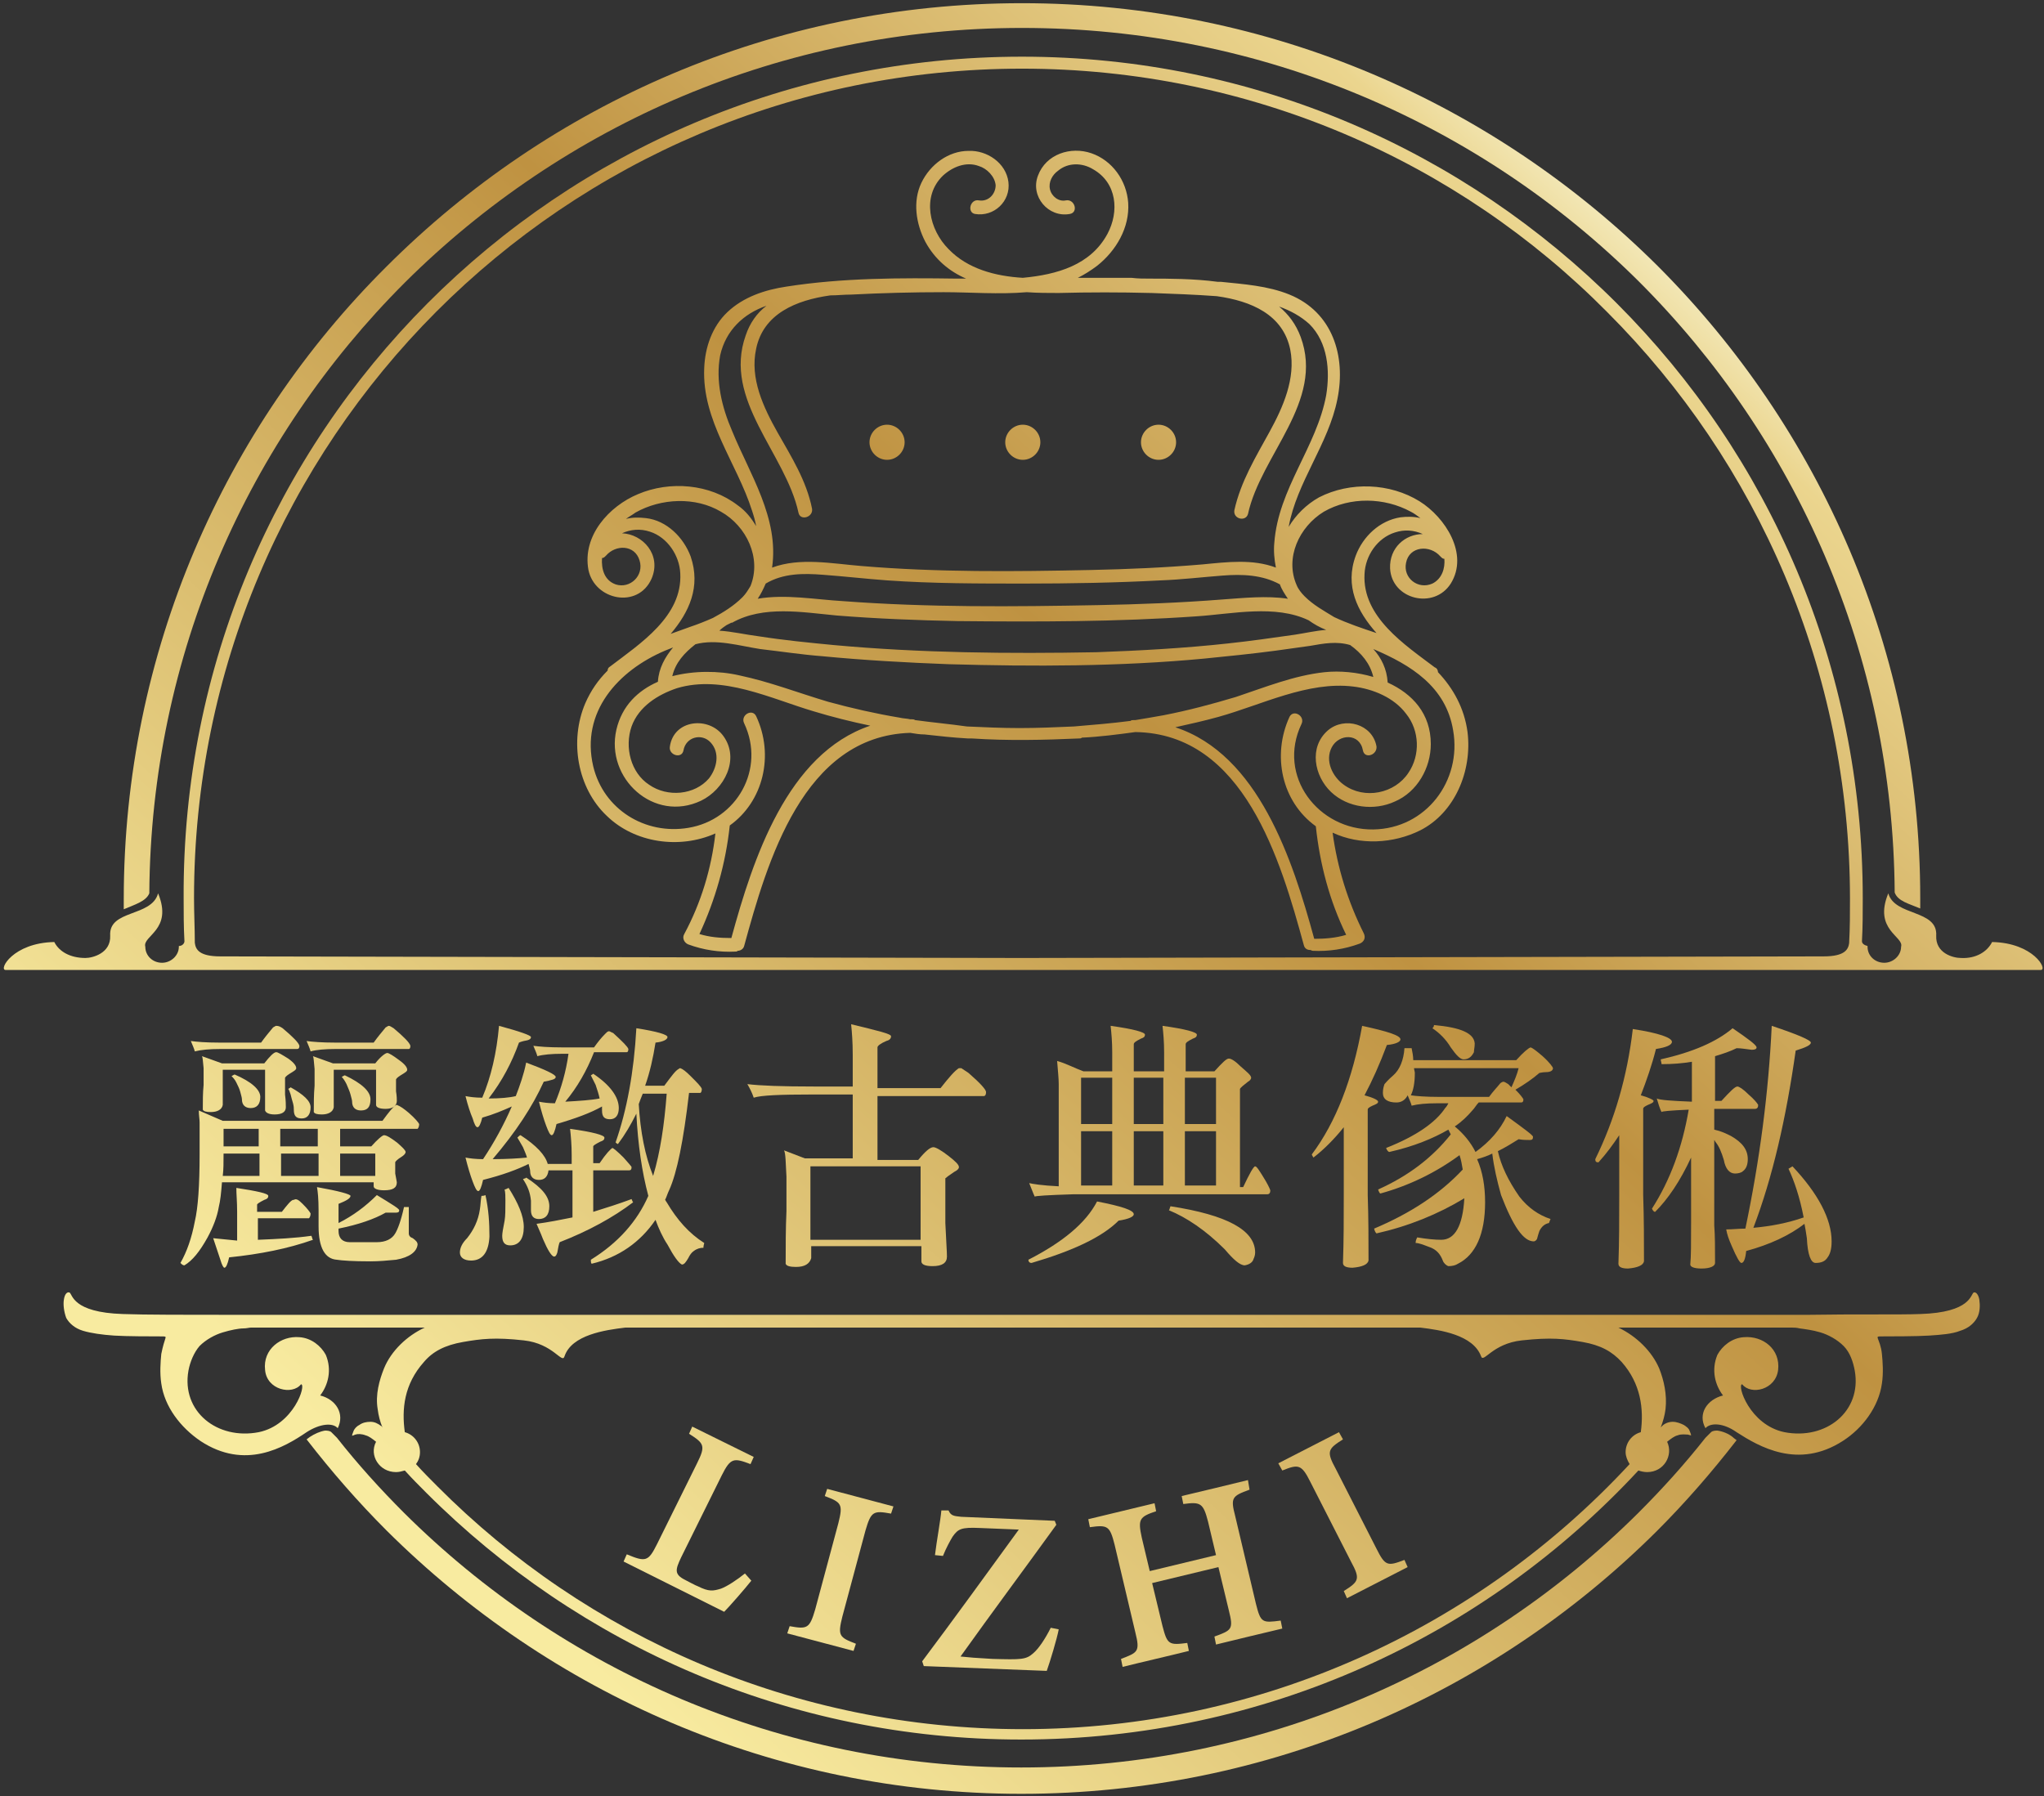 <?xml version="1.0" encoding="utf-8"?>
<!-- Generator: $$$/GeneralStr/196=Adobe Illustrator 27.6.0, SVG Export Plug-In . SVG Version: 6.00 Build 0)  -->
<svg version="1.1" id="圖層_1" xmlns="http://www.w3.org/2000/svg" xmlns:xlink="http://www.w3.org/1999/xlink" x="0px" y="0px"
	 viewBox="0 0 256 225" style="enable-background:new 0 0 256 225;" xml:space="preserve">
<rect x="0" y="0" width="256" height="225" fill="#333333" stroke="none"/>
<style type="text/css">
	.st0{fill:url(#SVGID_1_);}
	.st1{fill:url(#SVGID_00000134939765229642187750000002889241044775884716_);}
	.st2{fill:url(#SVGID_00000163780012781692713870000014397998195652856495_);}
	.st3{fill:url(#SVGID_00000084492683026288952980000015817435331783013512_);}
	.st4{fill:url(#SVGID_00000110458859032033054350000006919590534704560302_);}
	.st5{fill:url(#SVGID_00000055676537253824008970000016175318308362918814_);}
	.st6{fill:url(#SVGID_00000014603385608297949990000004696368018586493089_);}
	.st7{fill:url(#SVGID_00000057845272954302881900000010056168486205614005_);}
	.st8{fill:url(#SVGID_00000114773155591465452010000013515214178465891771_);}
	.st9{fill:url(#SVGID_00000178206251570296706800000002165659540417369995_);}
	.st10{fill:url(#SVGID_00000059281714112780560360000007034928327564130458_);}
	.st11{fill:url(#SVGID_00000103951657948764493960000001483273373512476351_);}
	.st12{fill:url(#SVGID_00000179603765649663483920000008060577299671199397_);}
	.st13{fill:url(#SVGID_00000013883653655667847450000011217775003805260478_);}
	.st14{fill:url(#SVGID_00000140716754435546875820000011358995862441499797_);}
	.st15{fill:url(#SVGID_00000089568577784897124410000013744634426443753867_);}
	.st16{fill:url(#SVGID_00000018213760629188087330000002574669939864179624_);}
</style>
<g>
	<linearGradient id="SVGID_1_" gradientUnits="userSpaceOnUse" x1="208.38" y1="23.595" x2="55.778" y2="192.383">
		<stop  offset="0" style="stop-color:#F9F7D9"/>
		<stop  offset="7.008390e-02" style="stop-color:#EBD58E"/>
		<stop  offset="0.409" style="stop-color:#BF9241"/>
		<stop  offset="1" style="stop-color:#F8EBA0"/>
	</linearGradient>
	<path class="st0" d="M217.5,180.4c-3.1,4-6.4,7.8-10,11.4c-20.4,20.3-48.5,32.9-79.6,32.9S68.8,212,48.4,191.7
		c-3.6-3.6-6.9-7.4-10-11.4c0.1-0.1,0.3-0.2,0.4-0.3c0.6-0.4,1.3-0.7,1.9-0.8c0.2,0,0.6,0,0.8,0.2l0.7,0.7c2.6,3.3,5.4,6.4,8.4,9.4
		c19.8,19.7,47.1,31.9,77.3,31.9c30.2,0,57.5-12.2,77.3-31.9c3-3,5.8-6.1,8.4-9.4l0.7-0.7c0.2-0.2,0.6-0.2,0.8-0.2
		c0.7,0.1,1.4,0.4,1.9,0.8C217.2,180.2,217.4,180.3,217.5,180.4 M128,0.4c31.1,0,59.2,12.6,79.6,32.9c20.3,20.3,32.9,48.3,32.9,79.2
		c0,0.4,0,0.9,0,1.3c-1.4-0.6-2.8-0.9-3.2-2c-0.2-29.9-12.4-56.9-32-76.5C185.5,15.6,158.2,3.5,128,3.5c-30.2,0-57.5,12.2-77.3,31.9
		C31.1,55,18.9,82,18.7,111.9c-0.4,1-1.8,1.4-3.2,2c0-0.4,0-0.9,0-1.3c0-30.9,12.6-59,32.9-79.2C68.8,13,96.9,0.4,128,0.4z"/>
	
		<linearGradient id="SVGID_00000104703345436882109640000017170321560520020654_" gradientUnits="userSpaceOnUse" x1="215.31" y1="29.86" x2="62.707" y2="198.648">
		<stop  offset="0" style="stop-color:#F9F7D9"/>
		<stop  offset="7.008390e-02" style="stop-color:#EBD58E"/>
		<stop  offset="0.409" style="stop-color:#BF9241"/>
		<stop  offset="1" style="stop-color:#F8EBA0"/>
	</linearGradient>
	<path style="fill:url(#SVGID_00000104703345436882109640000017170321560520020654_);" d="M205.2,184.2c0.3,0.1,0.7,0.2,1.1,0.2
		c2.1,0,3.3-2.1,2.5-3.8c0.5-0.4,0.9-0.7,1.3-0.8c0.5-0.2,1-0.1,1.3-0.1c0.3,0.1,0.4,0.1,0.4,0.1c0-0.1-0.1-0.4-0.2-0.6
		c-0.1-0.3-0.4-0.5-0.7-0.7c-0.4-0.2-0.9-0.4-1.4-0.4c-0.5,0-1,0.2-1.3,0.5c-0.1,0.1-0.1,0.1-0.2,0.2c0.3-0.8,0.5-1.5,0.6-2.3
		c0.2-1.8-0.2-3.6-0.8-5.1c-0.9-2.1-2.8-4-5.1-5.1h21.8c0.2,0,0.5,0,0.9,0.1c0.7,0.1,1.6,0.2,2.6,0.5c1,0.3,2.1,0.9,2.9,1.7
		c0.8,0.8,1.2,2,1.4,3.1c0.9,5.1-3.6,8.7-8.8,7.7c-4.4-0.9-6-6-5.3-6c1.1,1.4,4.2,0.7,4.5-1.8c0.3-2.6-1.9-4.3-4.3-4.1
		c-1.5,0.1-2.7,1.1-3.3,2.2c-0.8,1.9-0.3,3.8,0.7,5.1c-2,0.5-3.2,2.3-2.2,4.1c0.6-0.7,2.2-0.7,3.9,0.5c2.8,1.8,7.7,4.7,13.3,1.1
		c2.5-1.6,4.5-4.3,4.9-7.2c0.2-1.3,0.1-2.7,0-3.7c-0.1-1-0.4-1.6-0.5-1.9c-0.1-0.3-0.1-0.3,0.7-0.3c0.8,0,4.2,0,5.7-0.1
		c1.5-0.1,2.9-0.2,3.9-0.6c1-0.3,1.7-0.9,2.1-1.6c0.4-0.7,0.4-1.6,0.3-2.3c-0.1-0.6-0.4-1-0.7-0.9c-0.4,0.2-0.3,2.5-6.7,2.7
		c-2.6,0.1-8.1,0-14.1,0.1H128H29.5c-5.9,0-11.5,0-14.1-0.1c-6.4-0.2-6.3-2.5-6.7-2.7c-0.3-0.1-0.6,0.2-0.7,0.9
		c-0.1,0.6,0,1.5,0.3,2.3c0.4,0.7,1.1,1.3,2.1,1.6c1,0.3,2.4,0.5,3.9,0.6c1.5,0.1,4.8,0.1,5.7,0.1c0.8,0,0.8,0,0.7,0.3
		c-0.1,0.3-0.3,0.9-0.5,1.9c-0.1,1-0.2,2.4,0,3.7c0.4,2.9,2.4,5.5,4.9,7.2c5.6,3.7,10.5,0.8,13.3-1.1c1.7-1.1,3.3-1.2,3.9-0.5
		c0.9-1.8-0.2-3.6-2.2-4.1c1-1.3,1.5-3.2,0.7-5.1c-0.6-1.1-1.8-2.1-3.3-2.2c-2.3-0.2-4.6,1.5-4.3,4.1c0.2,2.5,3.4,3.2,4.5,1.8
		c0.7,0-0.9,5.1-5.3,6c-5.2,1-9.7-2.6-8.8-7.7c0.2-1.1,0.7-2.3,1.4-3.1c0.8-0.8,1.9-1.4,2.9-1.7c1-0.3,2-0.5,2.6-0.5
		c0.4,0,0.7-0.1,0.9-0.1h21.8c-2.2,1-4.2,2.9-5.1,5.1c-0.6,1.5-1.1,3.3-0.8,5.1c0.1,0.8,0.3,1.6,0.6,2.3c-0.1-0.1-0.1-0.2-0.2-0.2
		c-0.4-0.3-0.8-0.5-1.3-0.5c-0.5,0-1,0.1-1.4,0.4c-0.4,0.2-0.6,0.5-0.7,0.7c-0.1,0.3-0.2,0.5-0.2,0.6c0,0.1,0.1,0,0.4-0.1
		c0.3-0.1,0.8-0.1,1.3,0.1c0.4,0.1,0.8,0.4,1.3,0.8c-0.9,1.7,0.4,3.8,2.5,3.8c0.4,0,0.7-0.1,1.1-0.2c0.9,1,1.8,1.9,2.7,2.8
		c19.1,19.1,45.4,30.9,74.5,30.9C158.5,217.9,186,204.9,205.2,184.2 M128,166.3h49.9c2.5,0.3,6.6,0.9,7.6,3.6c0.3,0.9,1.4-1.6,5.1-2
		c3.7-0.4,5.3-0.2,7.6,0.2c2.3,0.4,3.7,1.2,4.9,2.5c2.4,2.7,2.8,5.9,2.4,8.8c-1.1,0.3-1.9,1.3-1.9,2.5c0,0.5,0.2,1,0.5,1.5
		c-18.9,20.4-46,33.2-76,33.2c-28.6,0-54.6-11.6-73.3-30.4c-0.9-0.9-1.8-1.8-2.7-2.8c0.3-0.4,0.5-0.9,0.5-1.5c0-1.2-0.8-2.2-1.9-2.5
		c-0.4-2.9-0.1-6,2.4-8.8c1.1-1.3,2.6-2.1,4.9-2.5c2.3-0.4,4-0.6,7.6-0.2c3.7,0.4,4.8,3,5.1,2c0.9-2.7,5.1-3.3,7.6-3.6H128z
		 M231.6,118.1l0-0.1l0,0c0.1-1.8,0.1-3.6,0.1-5.4c0-28.7-11.6-54.7-30.4-73.5C182.6,20.2,156.6,8.6,128,8.6
		C70.7,8.6,24.3,55.1,24.3,112.5c0,1.9,0.1,3.8,0.1,5.6c0.1,0.8,0.5,1.7,3.2,1.7L128,120l100.4-0.2
		C231.1,119.8,231.5,118.9,231.6,118.1z M128,7.1c29.1,0,55.4,11.8,74.5,30.9c19.1,19.1,30.8,45.4,30.8,74.5c0,1.8,0,3.6-0.1,5.4
		c0,0.3,0.3,0.5,0.7,0.6l0,0.1c0,1.1,0.9,2,2.1,2c1.1,0,2.1-0.9,2.1-2c0.4-1.3-3.5-2.1-1.6-6.7c0.8,2.9,6.2,2,6,5.3
		c-0.1,2.2,2.1,2.8,3.1,2.8c1.9,0.1,3.3-0.8,3.9-2c5.2,0.1,7,3.5,6.1,3.5c-3.4,0-10.9,0-14.3,0h-0.8h-1h-3h-13.8h9.2H128H24.4h9.2
		H19.8h-3h-1h-0.8c-3.4,0-10.9,0-14.3,0c-0.9,0,0.9-3.4,6.1-3.5c0.6,1.2,2,2,3.9,2c0.9,0,3.2-0.6,3.1-2.8c-0.2-3.3,5.2-2.3,6-5.3
		c1.9,4.6-2,5.3-1.6,6.7c0,1.1,0.9,2,2.1,2c1.1,0,2.1-0.9,2.1-2l0-0.1c0.4,0,0.7-0.3,0.7-0.6c-0.1-1.8-0.1-3.6-0.1-5.4
		C22.7,54.3,69.8,7.1,128,7.1z"/>
	<g>
		
			<linearGradient id="SVGID_00000125560449797804122380000003686688004826969529_" gradientUnits="userSpaceOnUse" x1="193.089" y1="9.769" x2="40.486" y2="178.557">
			<stop  offset="0" style="stop-color:#F9F7D9"/>
			<stop  offset="7.008390e-02" style="stop-color:#EBD58E"/>
			<stop  offset="0.409" style="stop-color:#BF9241"/>
			<stop  offset="1" style="stop-color:#F8EBA0"/>
		</linearGradient>
		<path style="fill:url(#SVGID_00000125560449797804122380000003686688004826969529_);" d="M183.8,91.7c-0.4-3-1.8-5.5-3.7-7.5
			c0-0.2-0.1-0.5-0.4-0.6c-3.7-2.8-9.1-6.3-8.8-11.7c0.1-2.3,1.6-4.5,3.8-5.2c1.2-0.4,2.4-0.3,3.5,0.2c-2.2,0-4.2,1.7-4.1,4.3
			c0.2,3.9,5.5,5.2,7.6,1.9c2.3-3.7-0.7-8.3-3.9-10.3c-3.7-2.3-8.7-2.5-12.6-0.5c-1.6,0.9-2.9,2.2-3.8,3.7c1-5.6,5-10.4,6.1-16
			c1.1-5.4-0.6-10.9-6-13.1c-2.7-1.1-5.7-1.3-8.6-1.6c-0.1,0-0.3,0-0.4,0c-3-0.4-6.1-0.4-8.5-0.4c0,0,0,0,0,0c-0.8,0-1.5,0-2.3-0.1
			c-2.2,0-4.4,0-6.7,0c0.8-0.4,1.6-0.9,2.4-1.5c2.4-1.9,4.1-4.8,3.9-7.9c-0.2-2.8-2-5.3-4.6-6.2c-2.6-0.9-5.7,0.1-6.7,2.8
			c-1,2.6,1.3,5.3,4,4.8c1.1-0.2,0.6-1.9-0.5-1.7c-0.9,0.2-1.8-0.5-2-1.4c-0.2-0.9,0.3-1.8,1-2.3c1.3-1.1,3.1-1,4.4-0.2
			c3,1.7,3.3,5.3,1.8,8.1c-2.1,3.9-6.3,5.1-10.6,5.5c-3.4-0.2-6.9-1.1-9.3-3.6c-2.4-2.4-3.4-6.6-0.7-9.2c1.2-1.1,2.9-1.8,4.5-1.2
			c1,0.3,2,1.3,2.1,2.4c0,1.1-0.9,2.1-2.1,1.9c-1.1-0.2-1.5,1.5-0.5,1.7c2.4,0.4,4.5-1.6,4.2-4c-0.3-2.4-2.7-4-5-3.9
			c-2.5,0-4.8,1.7-5.9,4c-1.1,2.3-0.7,5.1,0.5,7.4c1.2,2.2,3,3.7,5.1,4.6c-0.4,0-0.8,0-1.2,0c-7-0.1-14.3-0.1-21.3,1
			c-2.7,0.4-5.4,1.3-7.4,3.2c-1.9,1.8-2.8,4.4-2.9,7c-0.3,6.6,4.1,11.9,6,17.9c0.2,0.6,0.4,1.3,0.5,1.9c-0.6-1-1.3-1.9-2.3-2.6
			c-3.5-2.7-8.5-3.1-12.5-1.4c-3.6,1.5-7,5.2-6.2,9.5c0.8,3.8,6.2,4.9,7.9,1.1c1.3-3-1.1-5.6-3.7-5.7c1.1-0.5,2.3-0.6,3.5-0.2
			c2.2,0.7,3.7,3,3.8,5.2c0.3,5.4-5,8.8-8.8,11.7c-0.2,0.1-0.3,0.3-0.3,0.5c-1.2,1.2-2.1,2.5-2.8,4.1c-2,4.7-1,10.6,2.7,14.1
			c3.5,3.4,9.1,4.2,13.6,2.2c-0.5,4.4-1.8,8.7-3.9,12.6c-0.3,0.5,0,1.1,0.5,1.3c1.9,0.7,3.9,1,5.9,0.9c0.1,0,0.2,0,0.3-0.1
			c0.3,0,0.7-0.2,0.8-0.6c2.9-10.6,7.4-26.3,20.8-26.7c0.6,0.1,1.2,0.2,1.8,0.2c1.8,0.2,3.6,0.4,5.4,0.5c0,0,0,0,0.1,0
			c0.1,0,0.3,0,0.4,0c4.5,0.3,9,0.2,13.5,0c0.1,0,0.2,0,0.3-0.1c2.2-0.1,4.5-0.4,6.7-0.7c13.6,0.2,18.2,16.1,21.1,26.7
			c0.1,0.4,0.4,0.6,0.8,0.6c0.1,0,0.2,0.1,0.3,0.1c2,0.1,4-0.2,5.9-0.9c0.5-0.2,0.8-0.7,0.5-1.3c-2-4-3.3-8.2-3.9-12.6
			c3.4,1.6,7.6,1.4,11-0.3C182.2,101.8,184.4,96.6,183.8,91.7z M179.4,73.1c-1.8,0.8-3.7-0.7-3.3-2.6c0.4-2.1,3-2.3,4.3-0.8
			c0.2,0.2,0.3,0.3,0.5,0.3C181,71.2,180.6,72.5,179.4,73.1z M165.8,64.1c3.3-1.9,7.6-1.8,10.9,0c0.4,0.2,0.8,0.5,1.2,0.8
			c-0.8-0.2-1.7-0.2-2.5-0.1c-2.6,0.4-4.7,2.4-5.6,4.8c-1.4,3.8,0.2,7,2.6,9.7c-1.8-0.6-3.6-1.2-5.3-2c-1.3-0.8-2.6-1.5-3.7-2.6
			c-0.4-0.4-0.8-0.9-1-1.4C160.9,69.9,162.7,66,165.8,64.1z M161.3,75c-2.7-0.4-5.5-0.1-8.3,0.1c-5.1,0.4-10.3,0.6-15.5,0.7
			c-10.6,0.2-21.3,0.3-31.9-0.5c-3.5-0.2-7.2-0.9-10.7-0.3c0.4-0.6,0.7-1.2,1-1.9c2.2-1.3,4.7-1.3,7.2-1.1c2.7,0.2,5.3,0.5,8,0.7
			c5.7,0.4,11.5,0.4,17.2,0.4c5.7,0,11.4-0.1,17.1-0.4c2.6-0.1,5.1-0.4,7.7-0.6c2.5-0.2,5-0.1,7.2,1.1
			C160.5,73.8,160.9,74.4,161.3,75z M91,78.3c0.2-0.1,0.4-0.2,0.6-0.3c0,0,0.1,0,0.1,0c3.9-2.2,8.8-1.3,13.1-0.9
			c5,0.4,10.1,0.6,15.1,0.7c10,0.1,20,0.1,30-0.6c4.5-0.3,9.8-1.5,14,0.5c0.7,0.5,1.4,0.9,2.2,1.2c-1.3,0.1-2.6,0.4-3.9,0.6
			c-2.8,0.4-5.6,0.8-8.4,1.1c-5.5,0.6-11,0.9-16.5,1.1c-11,0.2-22,0.1-32.9-0.9c-3.1-0.3-6.2-0.6-9.4-1.1c-1.6-0.2-3.3-0.6-4.9-0.7
			C90.4,78.7,90.7,78.5,91,78.3z M91.7,54c-1.3-3-2.1-6.3-1.5-9.5c0.7-3.1,2.9-5.2,5.8-6.2c-1.2,0.9-2.1,2.2-2.6,3.7
			c-2.9,8.1,5,14.8,6.6,22.2c0.2,1.1,1.9,0.6,1.7-0.5c-0.7-3.5-2.6-6.5-4.3-9.5c-1.8-3.2-3.5-6.8-2.7-10.5c0.9-4.4,5-6.1,9.3-6.7
			c0.9,0,1.7-0.1,2.6-0.1c3.9-0.2,7.7-0.3,11.6-0.3c3.3,0,6.9,0.3,10.4,0c1.4,0.1,2.7,0.1,4,0.1c3.8-0.1,7.7-0.1,11.5,0c0,0,0,0,0,0
			c0,0,0.1,0,0.1,0c2.7,0.1,5.5,0.2,8.2,0.4c4.3,0.6,8.3,2.3,9.2,6.7c0.7,3.6-0.9,7.2-2.6,10.3c-1.7,3.1-3.6,6.2-4.4,9.8
			c-0.2,1.1,1.4,1.5,1.7,0.5c1.6-7.4,9.6-14.1,6.6-22.2c-0.6-1.6-1.5-2.8-2.7-3.8c1.4,0.5,2.7,1.2,3.8,2.2c2.3,2.3,2.6,5.8,2.1,8.9
			c-1.2,6.5-6,11.7-6.5,18.5c-0.1,1,0,2.1,0.2,3.1c-2.9-1.1-6.1-0.7-9.2-0.4c-4.7,0.4-9.3,0.6-14,0.7c-9.6,0.2-19.2,0.3-28.7-0.5
			c-3.7-0.3-7.7-1.1-11.2,0.2C97.6,64.9,93.9,59.4,91.7,54z M80.1,70.2c0.6,1.9-1.2,3.6-3,3c-1.4-0.5-1.8-1.9-1.7-3.3
			c0.2,0,0.3-0.1,0.5-0.3C77.1,68.2,79.5,68.2,80.1,70.2z M86.5,69.7c-0.9-2.4-3-4.5-5.6-4.8c-0.9-0.1-1.7-0.1-2.5,0.1
			c0.4-0.3,0.8-0.5,1.2-0.8c3.2-1.8,7.5-2,10.7-0.1c3.2,1.8,5.1,5.8,3.7,9.3c-0.3,0.5-0.6,1-1,1.4c-1.1,1.1-2.4,1.9-3.7,2.6
			c-0.9,0.4-1.9,0.8-2.8,1.1c-0.8,0.3-1.7,0.6-2.5,0.9C86.3,76.7,87.8,73.5,86.5,69.7z M91.6,117.5c-1.4,0-2.7-0.1-4-0.5
			c2-4.3,3.3-8.9,3.8-13.6c4.2-3,5.6-8.8,3.3-13.7c-0.5-1-2-0.1-1.5,0.9c2.7,5.7-0.9,12.1-7,13.1c-5.4,0.9-10.6-2.3-11.9-7.7
			c-1.6-6.8,3.1-12,9-14.5c0.3-0.1,0.7-0.3,1-0.4c-1,1.2-1.8,2.6-1.9,4.3c-2.5,1.1-4.5,3-5.2,6c-1.4,6.1,4.7,11.7,10.6,8.9
			c2.9-1.4,4.9-5.2,2.8-8.1c-1.8-2.5-6.2-2.1-6.7,1.3c-0.2,1.1,1.5,1.6,1.7,0.5c0.3-1.7,2.3-2.2,3.4-1c1.2,1.3,0.8,3.2-0.2,4.5
			c-1.8,2.1-5.2,2.4-7.5,0.8c-2.3-1.5-3.1-4.7-2.2-7.3c0.9-2.5,3.3-4,5.7-4.8c5.7-1.7,11.7,1.3,17.1,2.9c2.3,0.7,4.7,1.3,7.1,1.8
			C98.6,94.4,94.3,107.6,91.6,117.5z M114.6,90.2c-0.1-0.1-0.3-0.1-0.4-0.1c-0.1,0-0.1,0-0.2,0c-0.4-0.1-0.9-0.1-1.3-0.2
			c-3-0.5-6.1-1.2-9-2c-3.7-1.1-7.3-2.5-11.1-3.3C90,84,86.9,84,84.2,84.7c0.4-1.7,1.5-2.9,2.9-4c0,0,0,0,0,0
			c2.6-0.7,5.5,0.2,8.1,0.6c2.6,0.3,5.2,0.7,7.8,0.9c5.2,0.5,10.5,0.8,15.8,1c10.6,0.3,21.4,0.3,32-0.7c3-0.3,6-0.6,9-1
			c1.4-0.2,2.9-0.4,4.3-0.6c1.7-0.3,3.3-0.6,5-0.1c0,0,0,0,0,0c1.4,1,2.5,2.3,2.9,4c-2-0.6-4.2-0.8-6.1-0.6
			c-3.8,0.4-7.5,1.9-11.1,3.1c-3,0.9-6,1.7-9.1,2.3c-1.1,0.2-2.3,0.4-3.5,0.6c-0.1,0-0.1,0-0.2,0c-0.2,0-0.3,0-0.4,0.1
			c-2.3,0.3-4.7,0.5-7.1,0.7c-2.3,0.1-4.5,0.2-6.8,0.2c-2.2,0-4.4-0.1-6.6-0.2C119,90.7,116.8,90.5,114.6,90.2z M172,103.9
			c-6.9,0.1-12.1-6.7-9-13.2c0.5-1-1-1.9-1.5-0.9c-2.2,4.8-1,10.6,3.3,13.7c0.5,4.7,1.7,9.3,3.8,13.6c-1.3,0.4-2.7,0.5-4,0.5
			c-2.7-9.9-7-23.1-17.4-26.5c1.8-0.4,3.6-0.8,5.4-1.3c5.4-1.5,11.2-4.5,16.9-3.8c2.5,0.3,5.1,1.4,6.6,3.4c1.7,2.1,1.8,5.2,0.3,7.4
			c-1.7,2.6-5.5,3.4-8.1,1.5c-1.4-1-2.4-3-1.5-4.7c0.9-1.7,3.5-1.8,3.9,0.4c0.2,1.1,1.8,0.6,1.7-0.5c-0.5-2.8-4-3.8-6.1-2
			c-2.4,2.1-1.7,5.7,0.4,7.7c2.1,2,5.4,2.4,8,1.2c2.8-1.2,4.5-4.2,4.5-7.2c0-3.8-2.3-6.3-5.4-7.7c-0.1-1.7-0.8-3.1-1.8-4.2
			c4.7,2,9.1,4.7,10,10.2C183.1,97.8,178.6,103.8,172,103.9z"/>
		
			<linearGradient id="SVGID_00000018927399189918551810000011132542516098595750_" gradientUnits="userSpaceOnUse" x1="170.688" y1="-10.481" x2="18.09" y2="158.301">
			<stop  offset="0" style="stop-color:#F9F7D9"/>
			<stop  offset="7.008390e-02" style="stop-color:#EBD58E"/>
			<stop  offset="0.409" style="stop-color:#BF9241"/>
			<stop  offset="1" style="stop-color:#F8EBA0"/>
		</linearGradient>
		<path style="fill:url(#SVGID_00000018927399189918551810000011132542516098595750_);" d="M111.1,57.6c1.2,0,2.2-1,2.2-2.2
			c0-1.2-1-2.2-2.2-2.2c-1.2,0-2.2,1-2.2,2.2C108.9,56.6,109.9,57.6,111.1,57.6z"/>
		
			<linearGradient id="SVGID_00000041287699540667226030000004321410780650205316_" gradientUnits="userSpaceOnUse" x1="180.045" y1="-2.024" x2="27.444" y2="166.762">
			<stop  offset="0" style="stop-color:#F9F7D9"/>
			<stop  offset="7.008390e-02" style="stop-color:#EBD58E"/>
			<stop  offset="0.409" style="stop-color:#BF9241"/>
			<stop  offset="1" style="stop-color:#F8EBA0"/>
		</linearGradient>
		<path style="fill:url(#SVGID_00000041287699540667226030000004321410780650205316_);" d="M128.1,57.6c1.2,0,2.2-1,2.2-2.2
			c0-1.2-1-2.2-2.2-2.2c-1.2,0-2.2,1-2.2,2.2C125.9,56.6,126.9,57.6,128.1,57.6z"/>
		
			<linearGradient id="SVGID_00000160180449216011442080000006071513850726181792_" gradientUnits="userSpaceOnUse" x1="189.4" y1="6.436" x2="36.803" y2="175.218">
			<stop  offset="0" style="stop-color:#F9F7D9"/>
			<stop  offset="7.008390e-02" style="stop-color:#EBD58E"/>
			<stop  offset="0.409" style="stop-color:#BF9241"/>
			<stop  offset="1" style="stop-color:#F8EBA0"/>
		</linearGradient>
		<path style="fill:url(#SVGID_00000160180449216011442080000006071513850726181792_);" d="M145.1,57.6c1.2,0,2.2-1,2.2-2.2
			c0-1.2-1-2.2-2.2-2.2c-1.2,0-2.2,1-2.2,2.2C142.9,56.6,143.9,57.6,145.1,57.6z"/>
	</g>
	<g>
		<g>
			
				<linearGradient id="SVGID_00000011005818825285048020000016083103103488600194_" gradientUnits="userSpaceOnUse" x1="225.484" y1="39.06" x2="72.883" y2="207.846">
				<stop  offset="0" style="stop-color:#F9F7D9"/>
				<stop  offset="7.008390e-02" style="stop-color:#EBD58E"/>
				<stop  offset="0.409" style="stop-color:#BF9241"/>
				<stop  offset="1" style="stop-color:#F8EBA0"/>
			</linearGradient>
			<path style="fill:url(#SVGID_00000011005818825285048020000016083103103488600194_);" d="M94.1,198c-0.7,0.9-2.8,3.3-3.4,3.9
				l-12.6-6.3l0.4-0.9c2.4,1,2.7,0.9,3.8-1.3l5-10.1c1.1-2.2,0.9-2.5-1-3.7l0.4-0.9l7.7,3.8l-0.4,0.9c-2.1-0.8-2.5-0.8-3.6,1.4
				l-5.1,10.3c-0.7,1.5-0.9,2.1,0.5,2.8c0,0,1.5,0.8,1.6,0.8c1.4,0.7,1.9,0.6,2.9,0.3c0.8-0.3,2-1.1,3-1.9L94.1,198z"/>
			
				<linearGradient id="SVGID_00000098198206062728713690000004699952151680951449_" gradientUnits="userSpaceOnUse" x1="237.651" y1="50.057" x2="85.047" y2="218.846">
				<stop  offset="0" style="stop-color:#F9F7D9"/>
				<stop  offset="7.008390e-02" style="stop-color:#EBD58E"/>
				<stop  offset="0.409" style="stop-color:#BF9241"/>
				<stop  offset="1" style="stop-color:#F8EBA0"/>
			</linearGradient>
			<path style="fill:url(#SVGID_00000098198206062728713690000004699952151680951449_);" d="M98.6,204.6l0.3-0.9
				c2.2,0.4,2.5,0.3,3.2-2.1l2.9-10.8c0.6-2.4,0.4-2.6-1.7-3.4l0.3-0.9l8.3,2.2l-0.3,0.9c-2.2-0.4-2.5-0.3-3.2,2.1l-2.9,10.8
				c-0.6,2.4-0.4,2.6,1.7,3.4l-0.3,0.9L98.6,204.6z"/>
			
				<linearGradient id="SVGID_00000155831861282657965690000010425320873840730553_" gradientUnits="userSpaceOnUse" x1="249.579" y1="60.841" x2="96.976" y2="229.63">
				<stop  offset="0" style="stop-color:#F9F7D9"/>
				<stop  offset="7.008390e-02" style="stop-color:#EBD58E"/>
				<stop  offset="0.409" style="stop-color:#BF9241"/>
				<stop  offset="1" style="stop-color:#F8EBA0"/>
			</linearGradient>
			<path style="fill:url(#SVGID_00000155831861282657965690000010425320873840730553_);" d="M132.6,204.1c-0.2,1.1-1.1,4.1-1.5,5.2
				l-15.4-0.6l-0.2-0.6c3.9-5.2,8.1-11,12.1-16.5l-4.9-0.2c-2.3-0.1-2.7,0.1-3.4,1.1c-0.3,0.5-0.8,1.4-1.2,2.4l-1-0.1
				c0.2-1.7,0.7-4.4,0.8-5.6l0.9,0c0.3,0.7,0.7,0.7,1.6,0.8l11.7,0.5l0.2,0.5c-3.9,5.4-8,10.9-12,16.5c0.9,0.1,2.1,0.2,4,0.3
				c3.6,0.1,4.2,0.1,5.1-0.7c0.7-0.6,1.5-1.8,2.2-3.2L132.6,204.1z"/>
			
				<linearGradient id="SVGID_00000074416842667933128030000012890161081190044071_" gradientUnits="userSpaceOnUse" x1="261.773" y1="71.867" x2="109.171" y2="240.655">
				<stop  offset="0" style="stop-color:#F9F7D9"/>
				<stop  offset="7.008390e-02" style="stop-color:#EBD58E"/>
				<stop  offset="0.409" style="stop-color:#BF9241"/>
				<stop  offset="1" style="stop-color:#F8EBA0"/>
			</linearGradient>
			<path style="fill:url(#SVGID_00000074416842667933128030000012890161081190044071_);" d="M156.5,186.6c-2.2,0.8-2.4,1-1.8,3.3
				l2.6,11c0.6,2.4,0.8,2.4,3.1,2.1l0.2,1c-2.5,0.6-5.9,1.4-8.3,2l-0.2-1c2.2-0.8,2.4-0.9,1.8-3.3l-1.3-5.4l-8.3,2l1.3,5.4
				c0.6,2.3,0.8,2.4,3.1,2.1l0.2,1c-2.4,0.6-5.9,1.4-8.3,2l-0.2-1c2.1-0.8,2.4-0.9,1.8-3.3l-2.6-11c-0.6-2.4-0.9-2.5-3.1-2.2l-0.2-1
				l8.3-2l0.2,1c-2.1,0.7-2.3,1-1.8,3.3l1,4.2l8.3-2l-1-4.2c-0.6-2.3-0.9-2.5-3.1-2.2l-0.2-1c2.5-0.6,5.9-1.4,8.3-2L156.5,186.6z"/>
			
				<linearGradient id="SVGID_00000034090428710857260460000000338046347544084873_" gradientUnits="userSpaceOnUse" x1="269.017" y1="78.415" x2="116.413" y2="247.205">
				<stop  offset="0" style="stop-color:#F9F7D9"/>
				<stop  offset="7.008390e-02" style="stop-color:#EBD58E"/>
				<stop  offset="0.409" style="stop-color:#BF9241"/>
				<stop  offset="1" style="stop-color:#F8EBA0"/>
			</linearGradient>
			<path style="fill:url(#SVGID_00000034090428710857260460000000338046347544084873_);" d="M168.7,200.2l-0.4-0.9
				c1.9-1.2,2.1-1.5,0.9-3.7l-5.1-10c-1.1-2.2-1.5-2.2-3.5-1.4l-0.5-0.9l7.6-3.9l0.5,0.9c-1.9,1.2-2.1,1.5-0.9,3.7l5.1,10
				c1.1,2.2,1.4,2.2,3.5,1.4l0.4,0.9L168.7,200.2z"/>
		</g>
	</g>
	<g>
		
			<linearGradient id="SVGID_00000168111986917110309070000015763657547151090859_" gradientUnits="userSpaceOnUse" x1="174.306" y1="-7.213" x2="21.703" y2="161.575">
			<stop  offset="0" style="stop-color:#F9F7D9"/>
			<stop  offset="7.008390e-02" style="stop-color:#EBD58E"/>
			<stop  offset="0.409" style="stop-color:#BF9241"/>
			<stop  offset="1" style="stop-color:#F8EBA0"/>
		</linearGradient>
		<path style="fill:url(#SVGID_00000168111986917110309070000015763657547151090859_);" d="M51.2,139.4c0.8,0.7,1.2,1.2,1.3,1.4
			c0,0.3-0.1,0.5-0.2,0.6h-9.7v2.2h3.9c0.8-0.9,1.4-1.4,1.6-1.4c0.3,0,0.8,0.3,1.6,0.9c0.7,0.6,1.1,1,1.1,1.2c0,0.2-0.2,0.4-0.5,0.6
			c-0.5,0.3-0.8,0.6-0.8,0.7v1.4c0.1,0.6,0.2,1,0.2,1.1c0,0.7-0.5,1-1.6,1c-0.8,0-1.3-0.2-1.3-0.5v-0.5h-19
			c-0.1,1.3-0.2,2.3-0.4,3.1c-0.2,1.2-0.7,2.5-1.4,3.8c-1,1.8-1.9,2.9-2.9,3.5c-0.2,0-0.3-0.1-0.5-0.3c0.8-1.4,1.4-3.1,1.8-5.2
			c0.4-1.7,0.6-4.5,0.6-8.4c0-2.1,0-3.4,0-4c0-0.4-0.1-0.9-0.1-1.5l3,1.3h20c0.8-1.1,1.3-1.7,1.6-1.9c0,0,0.1-0.1,0.2-0.1
			C50.2,138.6,50.6,138.9,51.2,139.4z M35.4,128.8c1.3,1.1,2,1.8,2.1,2.2c0,0.3-0.1,0.4-0.3,0.4h-9.6c-1.4,0-2.4,0.1-3.2,0.3
			c-0.1-0.4-0.3-0.8-0.5-1.3c0.7,0.1,1.9,0.2,3.6,0.2h5.2c0.5-0.7,1-1.3,1.5-1.9c0.2-0.1,0.3-0.2,0.4-0.2
			C34.9,128.5,35.1,128.6,35.4,128.8z M27.8,133.2h5.3c0.7-0.9,1.2-1.4,1.5-1.4c0.2,0,0.7,0.3,1.5,0.8c0.7,0.5,1,0.9,1,1.2
			c0,0.2-0.2,0.3-0.5,0.5c-0.5,0.3-0.8,0.5-0.9,0.7v2.1c0.1,0.8,0.1,1.3,0.1,1.6c0,0.6-0.5,0.9-1.4,0.9c-0.7,0-1.1-0.2-1.2-0.5V134
			h-5.3v4.4c-0.1,0.6-0.7,0.9-1.5,0.9c-0.6,0-0.9-0.1-1-0.3c0-1.1,0-2.1,0.1-3.1v-2.1c-0.1-0.9-0.1-1.3-0.2-1.5L27.8,133.2z
			 M37.9,150.8c0.6,0.6,0.9,1,1,1.2c0,0.3-0.1,0.5-0.2,0.6h-6.4v2.7c2.4-0.1,4.6-0.2,6.7-0.5c0.1,0.2,0.1,0.4,0.2,0.5
			c-3.1,1.1-6.6,1.8-10.5,2.2c-0.2,0.9-0.4,1.3-0.6,1.3c-0.1,0-0.3-0.3-0.5-1c-0.4-1.2-0.7-2.1-0.9-2.7c1,0.1,2,0.2,3,0.3v-3.6
			c0-1.3-0.1-2.2-0.1-3c2.6,0.4,4,0.7,4,1c0,0.3-0.2,0.4-0.5,0.5c-0.6,0.3-0.9,0.5-0.9,0.6v0.9h3.1c0.7-0.9,1.1-1.4,1.4-1.5
			c0,0,0.1,0,0.1,0C37.1,150.1,37.4,150.3,37.9,150.8z M32.5,147.3v-2.8H28v0c0,1.1,0,2-0.1,2.8H32.5z M32.5,141.4H28l0,2.2h4.4
			V141.4z M32.6,137.4c0,0.9-0.4,1.4-1.2,1.4c-0.7,0-1.1-0.4-1.1-1.1c0-0.2-0.1-0.5-0.2-0.9c-0.1-0.4-0.3-0.8-0.5-1.2
			c-0.2-0.4-0.4-0.6-0.6-0.8c0.2-0.1,0.3-0.2,0.4-0.2C31.5,135.5,32.6,136.5,32.6,137.4z M39.8,141.4h-4.7v2.2h4.7V141.4z
			 M35.2,147.3h4.7v-2.8h-4.7V147.3z M38.9,138.7c0,0.9-0.4,1.4-1.1,1.4c-0.7,0-1-0.3-1-1.1c0-0.2,0-0.4-0.1-0.8
			c-0.1-0.3-0.2-0.7-0.3-1.1c-0.1-0.3-0.2-0.6-0.3-0.7c0.2-0.1,0.3-0.2,0.3-0.2C38,137.1,38.9,137.9,38.9,138.7z M49.3,128.8
			c1.3,1.1,2,1.8,2.1,2.2c0,0.3-0.1,0.4-0.2,0.4h-9.2c-1.3,0-2.4,0.1-3.1,0.3c-0.1-0.4-0.3-0.8-0.5-1.3c0.7,0.1,1.9,0.2,3.6,0.2h4.8
			c0.5-0.7,1-1.3,1.5-1.9c0.2-0.1,0.3-0.2,0.4-0.2C48.8,128.5,49,128.6,49.3,128.8z M41.7,133.2H47c0.7-0.9,1.3-1.3,1.5-1.3
			c0.2,0,0.7,0.3,1.5,0.9c0.7,0.5,1,0.9,1,1.2c0,0.2-0.2,0.3-0.5,0.5c-0.5,0.3-0.8,0.5-0.9,0.7v1.5c0.1,0.6,0.1,1,0.1,1.2
			c0,0.6-0.5,1-1.4,1c-0.8,0-1.2-0.2-1.2-0.5V134h-5.3v4.7c-0.1,0.6-0.7,0.9-1.5,0.9c-0.6,0-0.9-0.1-1-0.3c0-1.1,0-2.2,0.1-3.3v-2.1
			c-0.1-0.9-0.1-1.4-0.2-1.6L41.7,133.2z M50,151.6c0,0.2-0.1,0.3-0.4,0.3h-1.3c-1.4,0.8-3.4,1.5-5.9,2v0.3c0,0.9,0.5,1.4,1.4,1.4
			h3.4c1.1,0,1.9-0.4,2.3-1.1c0.3-0.5,0.7-1.5,1.1-3.3c0.3,0,0.5,0,0.6,0v3.3c0,0.3,0.2,0.5,0.5,0.6c0.4,0.3,0.6,0.5,0.6,0.8
			c-0.1,0.9-1,1.6-2.7,1.9c-1.1,0.1-2.1,0.2-3.2,0.2c-2.2,0-3.6-0.1-4.2-0.2c-1.5-0.1-2.3-1.5-2.3-4.2v-2c0-1.4-0.1-2.4-0.2-2.9
			c2.8,0.5,4.2,0.9,4.2,1.1c0,0.3-0.5,0.6-1.5,1v2.4c1.8-0.9,3.4-2.1,4.8-3.5C49,150.8,50,151.4,50,151.6z M42.6,147.3H47v-2.8h-4.4
			V147.3z M46.4,137.7c0,1-0.4,1.4-1.2,1.4c-0.7,0-1.1-0.4-1.1-1.1c0-0.2-0.1-0.5-0.2-0.9c-0.1-0.4-0.3-0.8-0.5-1.3
			c-0.2-0.4-0.4-0.7-0.6-0.9c0.2-0.1,0.3-0.2,0.4-0.2C45.3,135.7,46.4,136.7,46.4,137.7z"/>
		
			<linearGradient id="SVGID_00000049193517993949356440000015116988875780825500_" gradientUnits="userSpaceOnUse" x1="194.229" y1="10.8" x2="41.626" y2="179.588">
			<stop  offset="0" style="stop-color:#F9F7D9"/>
			<stop  offset="7.008390e-02" style="stop-color:#EBD58E"/>
			<stop  offset="0.409" style="stop-color:#BF9241"/>
			<stop  offset="1" style="stop-color:#F8EBA0"/>
		</linearGradient>
		<path style="fill:url(#SVGID_00000049193517993949356440000015116988875780825500_);" d="M61.3,154.9c-0.1,2-0.9,3-2.3,3
			c-0.9,0-1.4-0.4-1.4-1c0-0.6,0.3-1.2,0.9-1.8c0.8-1,1.4-2.2,1.6-3.6c0.1-0.6,0.1-1.2,0.2-1.7c0.1,0,0.3,0,0.5-0.1
			C61.2,151.5,61.3,153.2,61.3,154.9z M68.6,145.8h3v-1.1c0-1.3-0.1-2.4-0.2-3.3c2.9,0.4,4.3,0.8,4.3,1.1c0,0.3-0.2,0.4-0.5,0.5
			c-0.6,0.3-0.9,0.5-0.9,0.6v2.1h0.8c0.8-1.2,1.4-1.8,1.6-1.9c0.1,0,0.6,0.4,1.4,1.2c0.6,0.7,1,1.1,1,1.2c0,0.3-0.1,0.4-0.3,0.4
			h-4.5v5.2c1.6-0.5,3.2-1,4.8-1.6c0.1,0.2,0.1,0.3,0.2,0.4c-2.5,1.9-5.6,3.6-9.2,5c-0.1,0.2-0.2,0.7-0.3,1.3
			c-0.1,0.3-0.2,0.5-0.4,0.5c-0.3,0-0.8-0.8-1.4-2.2c-0.3-0.8-0.6-1.4-0.8-1.9c1.5-0.2,3-0.5,4.5-0.8v-5.9h-3
			c-0.1,0.8-0.5,1.2-1.2,1.2c-0.7,0-1.1-0.4-1.1-1.1c0-0.2-0.1-0.5-0.2-0.9c-1.4,0.7-3.3,1.4-5.7,2c-0.2,0.9-0.4,1.4-0.6,1.4
			c-0.2,0-0.4-0.4-0.7-1.2c-0.3-0.8-0.6-1.8-0.9-3c0.5,0.1,1.3,0.2,2.2,0.2c1.4-2.1,2.6-4.3,3.6-6.6c-1.1,0.5-2.3,1-3.7,1.4
			c-0.2,0.8-0.4,1.2-0.6,1.2c-0.2,0-0.4-0.4-0.6-1.1c-0.3-0.7-0.6-1.6-0.9-2.8c0.5,0.1,1.2,0.2,2.1,0.2c1.1-2.6,1.8-5.6,2.1-9
			c2.6,0.7,4,1.2,4,1.4c0,0.3-0.3,0.4-0.9,0.5c-0.4,0.1-0.6,0.2-0.6,0.2c-0.9,2.5-2.1,4.8-3.8,7c1.4,0,2.6-0.1,3.4-0.3
			c0.5-1.3,1-2.7,1.3-4.2c2.4,0.9,3.7,1.5,3.7,1.8c0,0.3-0.5,0.4-1.5,0.6c-1.4,3.1-3.5,6.3-6.4,9.7c1.8,0,3.3-0.1,4.3-0.2
			c-0.1-0.4-0.3-0.8-0.5-1.3c-0.3-0.5-0.5-0.9-0.7-1.2c0.2-0.2,0.3-0.3,0.4-0.3C67.2,143.5,68.3,144.7,68.6,145.8z M65.6,153.7
			c0,1.5-0.6,2.3-1.7,2.3c-0.7,0-1-0.4-1-1.2c0-0.3,0.1-0.9,0.3-1.9c0.1-0.6,0.1-1.4,0.1-2.5c0-0.5,0-1-0.1-1.4
			c0.1,0,0.3-0.1,0.5-0.2C64.9,150.7,65.6,152.3,65.6,153.7z M68.8,151.1c0,1.1-0.5,1.6-1.3,1.6c-0.6,0-1-0.3-1-1.1
			c0-0.1,0-0.3,0-0.4c0-0.2,0-0.5,0-0.8c-0.1-1-0.4-1.8-1-2.7c0.2-0.1,0.4-0.1,0.4-0.2C67.9,148.8,68.8,149.9,68.8,151.1z
			 M76.8,129.4c1.2,1.1,1.8,1.7,1.9,2c0,0.3-0.1,0.4-0.2,0.4h-4.1c-0.9,2.3-2.1,4.4-3.6,6.2c1.8-0.1,3.3-0.2,4.3-0.4
			c-0.1-0.5-0.3-1.1-0.5-1.7c-0.3-0.6-0.5-1-0.6-1.2c0.2-0.1,0.3-0.2,0.3-0.2c2.1,1.4,3.2,2.9,3.2,4.3c0,0.9-0.4,1.4-1.1,1.4
			c-0.7,0-1-0.3-1-1.1c0-0.1,0-0.3,0-0.5c-1.4,0.8-3.3,1.5-5.7,2.2c-0.2,0.9-0.4,1.4-0.6,1.4c-0.2,0-0.4-0.4-0.7-1.2
			c-0.3-0.8-0.6-1.8-0.9-3c0.5,0.1,1.2,0.2,2,0.2c0.8-1.9,1.4-4,1.7-6.2h-0.8c-1.3,0-2.4,0.1-3.1,0.3c-0.1-0.4-0.3-0.8-0.5-1.3
			c0.7,0.1,1.9,0.2,3.6,0.2h4c0.5-0.7,0.9-1.2,1.4-1.7c0.2-0.2,0.3-0.3,0.4-0.3C76.3,129.1,76.5,129.3,76.8,129.4z M83.6,129.9
			c0,0.3-0.5,0.6-1.5,0.7c-0.3,1.9-0.7,3.7-1.3,5.4h2.4c0.9-1.2,1.4-1.9,1.8-2.1c0,0,0.1-0.1,0.2-0.1c0.3,0.1,0.7,0.4,1.3,1
			c0.8,0.8,1.3,1.3,1.4,1.6c0,0.3-0.1,0.5-0.2,0.5h-1.4c-0.7,6-1.5,10-2.5,12.2c-0.2,0.4-0.3,0.8-0.5,1.2c0.1,0.1,0.1,0.2,0.2,0.3
			c1.3,2.2,2.8,3.9,4.7,5.1c0,0.1-0.1,0.3-0.1,0.6c-0.4,0-0.8,0.1-1.2,0.4c-0.3,0.2-0.5,0.5-0.7,0.9c-0.3,0.5-0.5,0.8-0.8,0.8
			c-0.4-0.2-1-1-1.8-2.5c-0.6-0.9-1.1-2-1.5-3.1c-1.9,2.8-4.6,4.7-8,5.5c-0.1-0.1-0.1-0.3-0.1-0.5c3.4-2.1,5.8-4.8,7.2-8
			c-0.8-3-1.3-6.4-1.5-10.3c-0.7,1.4-1.4,2.6-2.3,3.8c-0.1,0-0.2-0.1-0.3-0.2c1.4-4,2.3-8.8,2.6-14.3
			C82.3,129.2,83.6,129.6,83.6,129.9z M81.8,147.3c0.9-3,1.4-6.4,1.7-10.3h-3c-0.2,0.5-0.4,1-0.5,1.3
			C80.2,141.8,80.8,144.8,81.8,147.3z"/>
		
			<linearGradient id="SVGID_00000093174856925032894510000000940338837251286695_" gradientUnits="userSpaceOnUse" x1="213.459" y1="28.186" x2="60.856" y2="196.974">
			<stop  offset="0" style="stop-color:#F9F7D9"/>
			<stop  offset="7.008390e-02" style="stop-color:#EBD58E"/>
			<stop  offset="0.409" style="stop-color:#BF9241"/>
			<stop  offset="1" style="stop-color:#F8EBA0"/>
		</linearGradient>
		<path style="fill:url(#SVGID_00000093174856925032894510000000940338837251286695_);" d="M111.6,129.8c0,0.3-0.2,0.5-0.6,0.6
			c-0.7,0.3-1.1,0.6-1.1,0.8v5.1h7.9c1.1-1.4,1.8-2.2,2.3-2.5c0.1,0,0.2,0,0.3,0c0.3,0.2,0.6,0.4,0.9,0.6c1.5,1.3,2.2,2.1,2.2,2.4
			c0,0.3-0.1,0.5-0.3,0.5h-13.3v8h5.1c0.9-1.1,1.5-1.6,1.9-1.6c0.3,0,1,0.4,1.9,1.1c0.9,0.7,1.3,1.1,1.3,1.4c0,0.2-0.2,0.4-0.6,0.6
			c-0.6,0.4-1,0.7-1.1,0.8v5.6c0.1,2.2,0.2,3.6,0.2,4.2c0,0.8-0.6,1.2-1.8,1.2c-0.9,0-1.4-0.2-1.4-0.6v-1.9h-13.8v1.5
			c-0.2,0.7-0.8,1.1-1.9,1.1c-0.7,0-1.2-0.1-1.3-0.4c0-2.2,0-4.4,0.1-6.6v-4.3c-0.1-1.8-0.1-2.9-0.3-3.3l2.6,1h6v-8h-5.1
			c-4,0-6.4,0.1-7.3,0.4c-0.2-0.6-0.5-1.2-0.8-1.7c1.6,0.2,4.4,0.3,8.3,0.3h4.9v-4c0-1.6-0.1-2.8-0.2-3.8
			C109.9,129.1,111.6,129.5,111.6,129.8z M115.3,155.3v-9.2h-13.8v9.2H115.3z"/>
		
			<linearGradient id="SVGID_00000013910915766312258850000017175281935989583290_" gradientUnits="userSpaceOnUse" x1="233.807" y1="46.583" x2="81.204" y2="215.371">
			<stop  offset="0" style="stop-color:#F9F7D9"/>
			<stop  offset="7.008390e-02" style="stop-color:#EBD58E"/>
			<stop  offset="0.409" style="stop-color:#BF9241"/>
			<stop  offset="1" style="stop-color:#F8EBA0"/>
		</linearGradient>
		<path style="fill:url(#SVGID_00000013910915766312258850000017175281935989583290_);" d="M135.7,134.2h3.6v-2.4
			c0-1.3-0.1-2.4-0.2-3.3c2.9,0.4,4.3,0.8,4.3,1.1c0,0.3-0.2,0.4-0.5,0.5c-0.6,0.3-0.9,0.5-0.9,0.7v3.4h3.8v-2.4
			c0-1.3-0.1-2.4-0.2-3.3c2.9,0.4,4.3,0.8,4.3,1.1c0,0.3-0.2,0.4-0.5,0.5c-0.6,0.3-0.9,0.5-0.9,0.7v3.4h3.6c1-1.1,1.5-1.6,1.8-1.6
			c0.3,0,0.8,0.3,1.5,1c0.8,0.7,1.3,1.1,1.3,1.4c0,0.2-0.2,0.4-0.4,0.5c-0.5,0.4-0.9,0.7-1,0.9v12.3h0.4c0.8-1.7,1.3-2.6,1.5-2.6
			c0.2,0,0.5,0.5,1,1.3c0.5,0.8,0.8,1.4,0.9,1.7c0,0.3-0.1,0.5-0.4,0.5h-24.3c-3.2,0.1-4.8,0.2-4.8,0.3c-0.2-0.4-0.4-1-0.7-1.7
			c0.4,0.1,1.6,0.3,3.7,0.4v-12.8c0-0.7-0.1-1.6-0.2-2.9C133.5,133.2,134.6,133.8,135.7,134.2z M142,152.1c0,0.3-0.6,0.6-1.9,0.8
			c-2.1,2.1-5.8,3.8-10.9,5.3c-0.3,0-0.4-0.2-0.4-0.4c4.3-2.2,7.2-4.6,8.6-7.3C140.5,151.1,142,151.6,142,152.1z M139.3,140.8v-5.8
			h-3.9v5.8H139.3z M139.3,148.5v-6.8h-3.9v6.8H139.3z M145.7,140.8v-5.8H142v5.8H145.7z M145.7,148.5v-6.8H142v6.8H145.7z
			 M157.2,156.9c0,0.3-0.1,0.6-0.2,0.8c-0.1,0.4-0.5,0.7-1.1,0.8c-0.6,0-1.4-0.7-2.5-2c-2.4-2.4-4.8-4-7-4.9
			c0.1-0.1,0.1-0.3,0.2-0.5C153.7,152.2,157.2,154.1,157.2,156.9z M152.3,140.8v-5.8h-3.9v5.8H152.3z M152.3,148.5v-6.8h-3.9v6.8
			H152.3z"/>
		
			<linearGradient id="SVGID_00000126284741120993881900000009664969204115047056_" gradientUnits="userSpaceOnUse" x1="252.498" y1="63.482" x2="99.896" y2="232.269">
			<stop  offset="0" style="stop-color:#F9F7D9"/>
			<stop  offset="7.008390e-02" style="stop-color:#EBD58E"/>
			<stop  offset="0.409" style="stop-color:#BF9241"/>
			<stop  offset="1" style="stop-color:#F8EBA0"/>
		</linearGradient>
		<path style="fill:url(#SVGID_00000126284741120993881900000009664969204115047056_);" d="M175.4,130.2c0,0.3-0.6,0.6-1.7,0.7
			c-0.9,2.4-1.8,4.4-2.8,6.3c1.1,0.3,1.7,0.6,1.7,0.8c0,0.2-0.2,0.3-0.7,0.5c-0.4,0.2-0.6,0.3-0.6,0.5v10.7c0.1,2.9,0.1,5.7,0.1,8.2
			c-0.1,0.5-0.8,0.8-2,0.9c-0.8,0-1.2-0.2-1.2-0.6c0.1-2.8,0.1-5.6,0.1-8.5v-8.5c-1.2,1.5-2.5,2.8-3.8,3.8c-0.1-0.2-0.2-0.3-0.2-0.4
			c3-4,5.1-9.4,6.3-16.1C173.8,129.2,175.4,129.7,175.4,130.2z M176.8,131.3c0.1,0.5,0.2,1,0.2,1.5h12.9c0.9-1,1.5-1.5,1.8-1.6
			c0.3,0.1,0.8,0.5,1.5,1.1c0.9,0.8,1.3,1.4,1.3,1.5c0,0.3-0.3,0.5-0.9,0.5c-0.4,0-0.7,0.1-0.8,0.1c-0.8,0.7-1.8,1.4-3,2.1
			c0.6,0.6,0.9,1,1,1.2c0,0.3-0.1,0.4-0.3,0.4h-5.3c-0.3,0.3-0.5,0.7-0.8,1c-0.6,0.7-1.3,1.4-2.2,2c1.1,0.9,2,2,2.6,3.2
			c1.8-1.3,3.1-2.8,3.9-4.5c2.2,1.6,3.3,2.4,3.3,2.6c0,0.3-0.1,0.4-0.4,0.4c-0.4,0-0.9,0-1.4-0.1c-0.8,0.5-1.6,1-2.6,1.5
			c0.4,1.8,1.3,3.7,2.7,5.7c1.1,1.4,2.4,2.3,3.9,2.8c0,0-0.1,0.2-0.2,0.5c-0.5,0.1-0.9,0.4-1.2,1c-0.1,0.3-0.2,0.6-0.3,1
			c-0.1,0.2-0.3,0.3-0.4,0.3c-1.3,0-2.6-1.9-4.1-5.8c-0.5-1.8-0.9-3.5-1.1-5.2c-0.6,0.3-1.2,0.5-1.9,0.7c0.7,1.6,1,3.4,1,5.4
			c0,4-1.2,6.6-3.4,7.7c-0.3,0.2-0.7,0.3-1.2,0.3c-0.3-0.1-0.6-0.4-0.7-0.7c-0.3-0.8-0.8-1.4-1.7-1.7c-0.8-0.3-1.3-0.5-1.7-0.5
			c0-0.3,0.1-0.5,0.2-0.7c1.2,0.2,2.2,0.3,3,0.3c1.7,0,2.7-1.7,2.9-5.2c-3.3,2-7,3.5-11,4.4c-0.1-0.1-0.2-0.2-0.3-0.6
			c4.5-1.9,8.2-4.3,11.1-7.4c-0.1-0.6-0.2-1.2-0.4-1.8c-3,2.2-6.3,3.8-9.9,4.8c-0.1,0-0.2-0.2-0.3-0.5c3.8-1.7,6.8-4,9.1-6.9
			c-0.1-0.2-0.2-0.4-0.3-0.6c-1.9,1.1-4.3,2.1-7.4,2.8c-0.1,0-0.3-0.2-0.4-0.5c3.8-1.5,6.2-3.2,7.4-5c0.2-0.2,0.3-0.4,0.4-0.6h-1.4
			c-1.4,0-2.4,0.1-3.2,0.3c-0.1-0.4-0.3-0.8-0.5-1.3c-0.3,0.6-0.8,0.9-1.4,0.9c-1.1,0-1.7-0.4-1.7-1.2c0-0.5,0.1-0.8,0.2-1.1
			c0.1-0.1,0.4-0.5,1.1-1.1c0.8-0.7,1.3-1.9,1.4-3.4C176.6,131.3,176.8,131.3,176.8,131.3z M180.2,137.4h6.3c0.5-0.7,1-1.2,1.4-1.7
			c0.1-0.1,0.3-0.2,0.4-0.2c0.1,0,0.3,0.1,0.6,0.3c0.1,0.1,0.3,0.3,0.4,0.4c0.4-0.9,0.7-1.6,0.9-2.4h-13.1c0,0.2,0.1,0.4,0.1,0.6
			c0,1.3-0.2,2.2-0.5,2.8C177.3,137.3,178.6,137.4,180.2,137.4z M184.7,130.7c0,0.5-0.1,0.8-0.1,1.1c-0.3,0.6-0.7,0.9-1.3,0.9
			c-0.4,0-0.9-0.5-1.6-1.5c-0.6-1-1.4-1.8-2.3-2.4c0.1-0.1,0.2-0.2,0.2-0.4C182.9,128.7,184.6,129.4,184.7,130.7z"/>
		
			<linearGradient id="SVGID_00000029755119824480751550000007703410933429360773_" gradientUnits="userSpaceOnUse" x1="272.447" y1="81.518" x2="119.845" y2="250.305">
			<stop  offset="0" style="stop-color:#F9F7D9"/>
			<stop  offset="7.008390e-02" style="stop-color:#EBD58E"/>
			<stop  offset="0.409" style="stop-color:#BF9241"/>
			<stop  offset="1" style="stop-color:#F8EBA0"/>
		</linearGradient>
		<path style="fill:url(#SVGID_00000029755119824480751550000007703410933429360773_);" d="M209.4,130.5c0,0.4-0.7,0.7-2,0.9
			c-0.5,2-1.2,4-1.9,5.8c1.1,0.3,1.6,0.6,1.6,0.7c0,0.2-0.2,0.3-0.7,0.5c-0.4,0.2-0.6,0.3-0.6,0.5v10.8c0.1,3,0.1,5.7,0.1,8.3
			c-0.1,0.5-0.8,0.8-2,0.9c-0.8,0-1.2-0.2-1.2-0.6c0.1-2.8,0.1-5.6,0.1-8.5v-7.6c-0.8,1.2-1.6,2.3-2.6,3.4c-0.3,0-0.4-0.1-0.4-0.4
			c2.4-4.9,4-10.3,4.7-16.3C207.8,129.4,209.4,130,209.4,130.5z M220,131.2c0,0.2-0.2,0.3-0.6,0.3c-0.8-0.1-1.4-0.2-1.9-0.2
			c-0.8,0.4-1.7,0.7-2.7,1v5.6h0.8c1.1-1.2,1.7-1.8,2-1.8c0.2,0,0.7,0.3,1.4,1c0.7,0.6,1.1,1.1,1.2,1.3c0,0.3-0.1,0.5-0.4,0.5h-5.1
			v2.6c0.9,0.2,1.5,0.5,2.1,0.8c1.4,0.8,2.1,1.7,2.1,2.9c0,0.7-0.2,1.2-0.6,1.5c-0.2,0.2-0.6,0.3-1,0.3c-0.7,0-1.2-0.6-1.4-1.7
			c-0.3-1-0.6-1.7-1-2.2c-0.1-0.1-0.1-0.2-0.2-0.3v10.7c0.1,1.3,0.1,2.8,0.1,4.7c0,0.4-0.6,0.7-1.7,0.7c-0.9,0-1.4-0.2-1.4-0.5
			c0.1-1,0.1-2.7,0.1-5.1v-8.3c-1.4,3-2.9,5.2-4.5,6.8c-0.2,0-0.3-0.2-0.4-0.4c2.3-3.6,3.8-7.7,4.6-12.4c-2.3,0.1-3.4,0.2-3.4,0.3
			c-0.2-0.4-0.4-1-0.6-1.7c0.4,0.2,1.9,0.3,4.4,0.4v-5c-1.2,0.2-2.4,0.3-3.8,0.3c0-0.2-0.1-0.4-0.1-0.6c4-0.9,7-2.2,9-3.9
			C218.9,130.1,220,130.9,220,131.2z M226.8,130.6c0,0.3-0.6,0.6-1.9,1c-1.2,8.5-2.9,15.9-5.3,22.2c2.2-0.2,4.3-0.6,6.3-1.3
			c-0.5-2.6-1.2-4.6-1.9-6.1l0.5-0.3c3.2,3.4,4.9,6.6,4.9,9.4c0,1-0.2,1.6-0.5,2c-0.3,0.5-0.8,0.7-1.5,0.7c-0.6,0-1-1-1.1-3.1
			c-0.1-0.7-0.2-1.3-0.3-1.8c-1.8,1.4-4.3,2.6-7.3,3.4c-0.1,1-0.3,1.5-0.6,1.5c-0.2,0-0.6-0.7-1.2-2.1c-0.4-0.9-0.6-1.5-0.7-2.1
			c0.8,0,1.6-0.1,2.4-0.1c1.8-8.6,2.9-17,3.3-25.4C225.2,129.6,226.8,130.3,226.8,130.6z"/>
	</g>
</g>
</svg>
